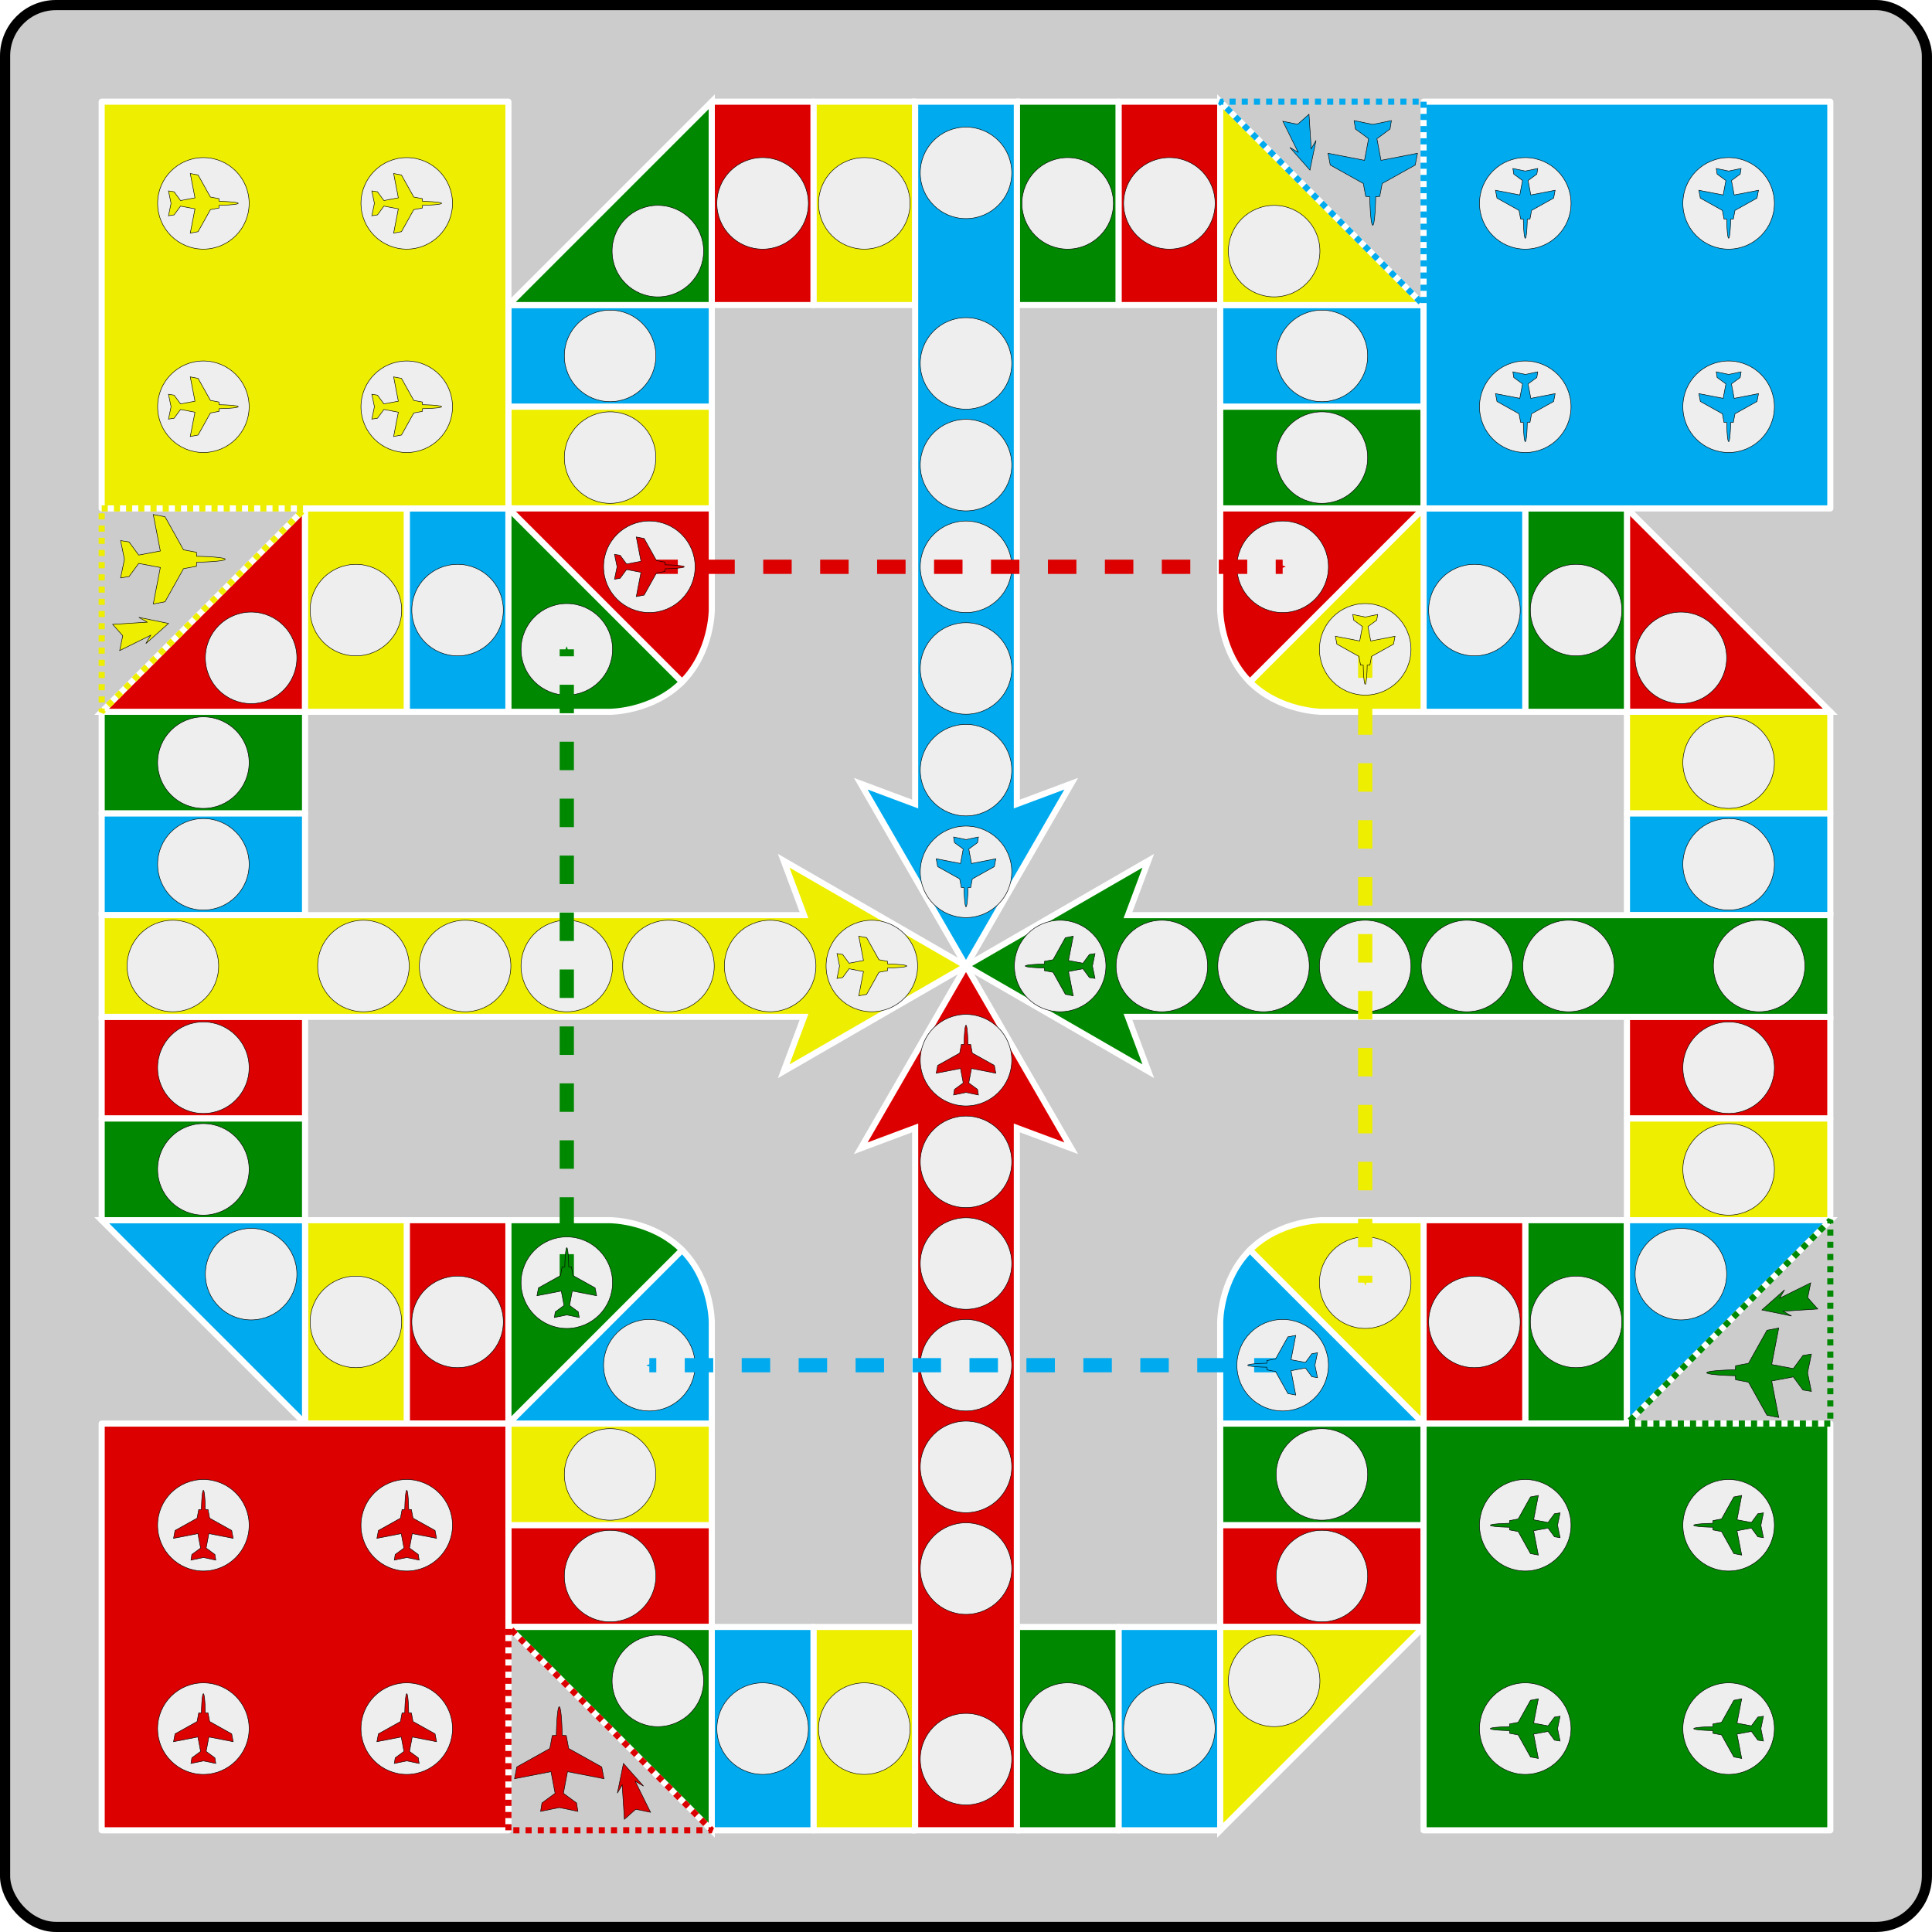<?xml version="1.0" encoding="UTF-8"?>
<!-- Created with Inkscape (http://www.inkscape.org/) -->
<svg width="950" height="950" version="1.1" viewBox="0 0 950 950" xmlns="http://www.w3.org/2000/svg" xmlns:cc="http://creativecommons.org/ns#" xmlns:dc="http://purl.org/dc/elements/1.1/" xmlns:rdf="http://www.w3.org/1999/02/22-rdf-syntax-ns#">
 <defs>
  <marker id="marker1583" overflow="visible" orient="auto">
   <path transform="scale(.2) rotate(180) translate(6)" d="m0 0 5-5-17.5 5 17.5 5-5-5z" fill="#0ae" fill-rule="evenodd" stroke="#0ae" stroke-width="1pt"/>
  </marker>
  <marker id="marker1555" overflow="visible" orient="auto">
   <path transform="scale(.2) rotate(180) translate(6)" d="m0 0 5-5-17.5 5 17.5 5-5-5z" fill="#ee0" fill-rule="evenodd" stroke="#ee0" stroke-width="1pt"/>
  </marker>
  <marker id="marker1533" overflow="visible" orient="auto">
   <path transform="scale(.2) rotate(180) translate(6)" d="m0 0 5-5-17.5 5 17.5 5-5-5z" fill="#d00" fill-rule="evenodd" stroke="#d00" stroke-width="1pt"/>
  </marker>
  <marker id="Arrow1Send" overflow="visible" orient="auto">
   <path transform="scale(.2) rotate(180) translate(6)" d="m0 0 5-5-17.5 5 17.5 5-5-5z" fill="#080" fill-rule="evenodd" stroke="#080" stroke-width="1pt"/>
  </marker>
 </defs>
 <g transform="translate(0 -172.52)">
  <g>
   <rect x="2.5" y="175.02" width="945" height="945" rx="25" ry="25" fill="#ccc" stroke="#000" stroke-linecap="round" stroke-linejoin="round" stroke-width="5"/>
   <g stroke="#fff" stroke-width="3">
    <g stroke-linecap="round" stroke-linejoin="round">
     <rect x="200" y="772.52" width="50" height="100" fill="#d00"/>
     <rect x="150" y="772.52" width="50" height="100" fill="#ee0"/>
     <rect x="250" y="872.52" width="100" height="50" fill="#ee0"/>
     <rect x="250" y="922.52" width="100" height="50" fill="#d00"/>
    </g>
    <path d="m150 772.52v100l-100-100z" fill="#0ae"/>
    <rect x="50" y="672.52" width="100" height="50" fill="#d00" stroke-linecap="round" stroke-linejoin="round"/>
    <rect x="50" y="722.52" width="100" height="50" fill="#080" stroke-linecap="round" stroke-linejoin="round"/>
    <path d="m350 972.52v100l-100-100z" fill="#080"/>
    <g stroke-linecap="round" stroke-linejoin="round">
     <rect x="400" y="972.52" width="50" height="100" fill="#ee0"/>
     <rect x="350" y="972.52" width="50" height="100" fill="#0ae"/>
     <rect x="50" y="522.52" width="100" height="50" fill="#080"/>
     <rect x="50" y="572.52" width="100" height="50" fill="#0ae"/>
    </g>
    <path d="m150 522.52v-100l-100 100z" fill="#d00"/>
    <g stroke-linecap="round" stroke-linejoin="round">
     <rect x="200" y="422.52" width="50" height="100" fill="#0ae"/>
     <rect x="150" y="422.52" width="50" height="100" fill="#ee0"/>
     <rect x="250" y="322.52" width="100" height="50" fill="#0ae"/>
     <rect x="250" y="372.52" width="100" height="50" fill="#ee0"/>
    </g>
    <path d="m350 322.52v-100l-100 100z" fill="#080"/>
    <g stroke-linecap="round" stroke-linejoin="round">
     <rect x="400" y="222.52" width="50" height="100" fill="#ee0"/>
     <rect x="350" y="222.52" width="50" height="100" fill="#d00"/>
     <rect x="550" y="972.52" width="50" height="100" fill="#0ae"/>
     <rect x="500" y="972.52" width="50" height="100" fill="#080"/>
     <rect x="550" y="222.52" width="50" height="100" fill="#d00"/>
     <rect x="500" y="222.52" width="50" height="100" fill="#080"/>
     <rect x="600" y="872.52" width="100" height="50" fill="#080"/>
     <rect x="600" y="922.52" width="100" height="50" fill="#d00"/>
     <rect x="600" y="322.52" width="100" height="50" fill="#0ae"/>
     <rect x="600" y="372.52" width="100" height="50" fill="#080"/>
    </g>
    <path d="m600 322.52v-100l100 100z" fill="#ee0"/>
    <path d="m800 522.52v-100l100 100z" fill="#d00"/>
    <g stroke-linecap="round" stroke-linejoin="round">
     <rect x="750" y="422.52" width="50" height="100" fill="#080"/>
     <rect x="700" y="422.52" width="50" height="100" fill="#0ae"/>
     <rect x="750" y="772.52" width="50" height="100" fill="#080"/>
     <rect x="700" y="772.52" width="50" height="100" fill="#d00"/>
     <rect x="800" y="672.52" width="100" height="50" fill="#d00"/>
     <rect x="800" y="722.52" width="100" height="50" fill="#ee0"/>
     <rect x="800" y="522.52" width="100" height="50" fill="#ee0"/>
     <rect x="800" y="572.52" width="100" height="50" fill="#0ae"/>
    </g>
    <g>
     <path d="m600 972.52v100l100-100z" fill="#ee0"/>
     <path d="m800 772.52v100l100-100z" fill="#0ae"/>
     <path d="m335.36 787.16-85.355 85.355h100v-50s1.3e-4 -20.711-14.645-35.355z" fill="#0ae"/>
     <path d="m335.36 787.16-85.355 85.355v-100h50s20.711-1.3e-4 35.355 14.645z" fill="#080"/>
     <path d="m614.64 787.16 85.355 85.355h-100v-50s-1.3e-4 -20.711 14.645-35.355z" fill="#0ae"/>
     <path d="m614.64 787.16 85.355 85.355v-100h-50s-20.711-1.3e-4 -35.355 14.645z" fill="#ee0"/>
     <path d="m614.64 507.88 85.355-85.355h-100v50s-1.3e-4 20.711 14.645 35.355z" fill="#d00"/>
     <path d="m614.64 507.88 85.355-85.355v100h-50s-20.711 1.3e-4 -35.355-14.645z" fill="#ee0"/>
     <path d="m335.36 507.88-85.355-85.355h100v50s1.3e-4 20.711-14.645 35.355z" fill="#d00"/>
     <path d="m335.36 507.88-85.355-85.355v100h50s20.711 1.3e-4 35.355-14.645z" fill="#080"/>
     <path d="m50 672.52 345.36-3.4e-4 -10 26.756 89.645-51.756-89.645-51.756 10 26.756-345.36 3.4e-4z" fill="#ee0"/>
     <path d="m500 1072.5v-345.36l26.756 10-51.756-89.645-51.756 89.645 26.756-10v345.36z" fill="#d00"/>
     <path d="m900 622.52-345.36-3e-4 10-26.756-89.645 51.756 89.645 51.756-10-26.756 345.36 3e-4z" fill="#080"/>
     <path d="m450 222.52 4e-5 345.36-26.756-10 51.756 89.645 51.756-89.645-26.756 10-4e-5 -345.36z" fill="#0ae"/>
    </g>
    <g stroke-linecap="round" stroke-linejoin="round">
     <rect x="50" y="872.52" width="200" height="200" fill="#d00"/>
     <rect x="50" y="222.52" width="200" height="200" fill="#ee0"/>
     <rect x="700" y="222.52" width="200" height="200" fill="#0ae"/>
     <rect x="700" y="872.52" width="200" height="200" fill="#080"/>
    </g>
   </g>
  </g>
  <g fill="none" stroke-dasharray="3, 3" stroke-linejoin="bevel" stroke-width="3">
   <path d="m250 1072.5v-100l100 100z" stroke="#d00"/>
   <path d="m50 422.52h100l-100 100z" stroke="#ee0"/>
   <path d="m700 222.52v100l-100-100z" stroke="#0ae"/>
   <path d="m900 872.52h-100l100-100z" stroke="#080"/>
  </g>
 </g>
 <g fill="#eee" stroke="#000" stroke-linecap="round" stroke-linejoin="round" stroke-width=".25">
  <circle cx="525" cy="850" r="22.5"/>
  <circle cx="575" cy="850" r="22.5"/>
  <circle cx="375" cy="850" r="22.5"/>
  <circle cx="425" cy="850" r="22.5"/>
  <circle cx="375" cy="100" r="22.5"/>
  <circle cx="425" cy="100" r="22.5"/>
  <circle cx="175" cy="300" r="22.5"/>
  <circle cx="225" cy="300" r="22.5"/>
  <circle cx="175" cy="650" r="22.5"/>
  <circle cx="225" cy="650" r="22.5"/>
  <circle cx="525" cy="100" r="22.5"/>
  <circle cx="575" cy="100" r="22.5"/>
  <circle cx="725" cy="300" r="22.5"/>
  <circle cx="775" cy="300" r="22.5"/>
  <circle cx="725" cy="650" r="22.5"/>
  <circle cx="775" cy="650" r="22.5"/>
  <circle cx="650" cy="725" r="22.5"/>
  <circle cx="650" cy="775" r="22.5"/>
  <circle cx="300" cy="725" r="22.5"/>
  <circle cx="300" cy="775" r="22.5"/>
  <circle cx="100" cy="525" r="22.5"/>
  <circle cx="100" cy="575" r="22.5"/>
  <circle cx="100" cy="375" r="22.5"/>
  <circle cx="100" cy="425" r="22.5"/>
  <circle cx="300" cy="175" r="22.5"/>
  <circle cx="300" cy="225" r="22.5"/>
  <circle cx="650" cy="175" r="22.5"/>
  <circle cx="650" cy="225" r="22.5"/>
  <circle cx="850" cy="375" r="22.5"/>
  <circle cx="850" cy="425" r="22.5"/>
  <circle cx="850" cy="525" r="22.5"/>
  <circle cx="850" cy="575" r="22.5"/>
  <circle cx="671.3" cy="319.29" r="22.5"/>
  <circle cx="630.71" cy="278.7" r="22.5"/>
  <circle cx="826.52" cy="323.48" r="22.5"/>
  <circle cx="826.52" cy="626.52" r="22.5"/>
  <circle cx="671.3" cy="630.71" r="22.5"/>
  <circle cx="630.71" cy="671.3" r="22.5"/>
  <circle cx="626.52" cy="826.52" r="22.5"/>
  <circle cx="323.48" cy="826.52" r="22.5"/>
  <circle cx="319.29" cy="671.3" r="22.5"/>
  <circle cx="278.7" cy="630.71" r="22.5"/>
  <circle cx="123.48" cy="626.52" r="22.5"/>
  <circle cx="123.48" cy="323.48" r="22.5"/>
  <circle cx="278.7" cy="319.29" r="22.5"/>
  <circle cx="319.29" cy="278.7" r="22.5"/>
  <circle cx="323.48" cy="123.48" r="22.5"/>
  <circle cx="626.52" cy="123.48" r="22.5"/>
  <circle cx="865" cy="475" r="22.5"/>
  <circle cx="475" cy="865" r="22.5"/>
  <circle cx="85" cy="475" r="22.5"/>
  <circle cx="475" cy="85" r="22.5"/>
  <circle cx="428.7" cy="475" r="22.5"/>
  <circle cx="378.7" cy="475" r="22.5"/>
  <circle cx="328.7" cy="475" r="22.5"/>
  <circle cx="278.7" cy="475" r="22.5"/>
  <circle cx="228.7" cy="475" r="22.5"/>
  <circle cx="178.7" cy="475" r="22.5"/>
  <circle cx="771.3" cy="475" r="22.5"/>
  <circle cx="721.3" cy="475" r="22.5"/>
  <circle cx="671.3" cy="475" r="22.5"/>
  <circle cx="621.3" cy="475" r="22.5"/>
  <circle cx="571.3" cy="475" r="22.5"/>
  <circle cx="521.3" cy="475" r="22.5"/>
  <circle cx="475" cy="521.3" r="22.5"/>
  <circle cx="475" cy="571.3" r="22.5"/>
  <circle cx="475" cy="621.3" r="22.5"/>
  <circle cx="475" cy="671.3" r="22.5"/>
  <circle cx="475" cy="721.3" r="22.5"/>
  <circle cx="475" cy="771.3" r="22.5"/>
  <circle cx="475" cy="178.7" r="22.5"/>
  <circle cx="475" cy="228.7" r="22.5"/>
  <circle cx="475" cy="278.7" r="22.5"/>
  <circle cx="475" cy="328.7" r="22.5"/>
  <circle cx="475" cy="378.7" r="22.5"/>
  <circle cx="475" cy="428.7" r="22.5"/>
  <circle cx="850" cy="100" r="22.5"/>
  <circle cx="750" cy="100" r="22.5"/>
  <circle cx="750" cy="200" r="22.5"/>
  <circle cx="850" cy="200" r="22.5"/>
  <circle cx="850" cy="750" r="22.5"/>
  <circle cx="750" cy="750" r="22.5"/>
  <circle cx="750" cy="850" r="22.5"/>
  <circle cx="850" cy="850" r="22.5"/>
  <circle cx="200" cy="750" r="22.5"/>
  <circle cx="100" cy="750" r="22.5"/>
  <circle cx="100" cy="850" r="22.5"/>
  <circle cx="200" cy="850" r="22.5"/>
  <circle cx="200" cy="100" r="22.5"/>
  <circle cx="100" cy="100" r="22.5"/>
  <circle cx="100" cy="200" r="22.5"/>
  <circle cx="200" cy="200" r="22.5"/>
 </g>
 <g fill="none" stroke-dasharray="14, 14" stroke-width="7">
  <path d="m630.71 671.3h-311.42" marker-end="url(#marker1583)" stroke="#0ae"/>
  <path d="m278.7 630.71v-311.42" marker-end="url(#Arrow1Send)" stroke="#080"/>
  <path d="m319.29 278.7h311.42" marker-end="url(#marker1533)" stroke="#d00"/>
  <path d="m671.3 319.29v311.42" marker-end="url(#marker1555)" stroke="#ee0"/>
 </g>
 <g stroke="#000" stroke-width=".25">
  <path d="m100 832.83a1 12 0 0 0-0.975 9.382l-1.321 0.066-0.801 4.235-10.834 6.054-0.736 3.862 11.958-2.314 1.34 7.085-4.306 3.166-0.438 2.772 6.112-1.258 6.112 1.258-0.438-2.772-4.306-3.166 1.34-7.085 11.958 2.314-0.736-3.862-10.834-6.054-0.801-4.235-1.321-0.066a1 12 0 0 0-0.975-9.382z" fill="#d00" stroke-linecap="round"/>
  <g fill="#080" stroke-linecap="round">
   <path d="m732.83 850a12 1 0 0 0 9.382 0.975l0.066 1.321 4.235 0.801 6.054 10.834 3.862 0.736-2.314-11.958 7.085-1.34 3.166 4.306 2.772 0.438-1.258-6.112 1.258-6.112-2.772 0.438-3.166 4.306-7.085-1.34 2.314-11.958-3.862 0.736-6.054 10.834-4.235 0.801-0.066 1.321a12 1 0 0 0-9.382 0.975z"/>
   <path d="m832.83 850a12 1 0 0 0 9.382 0.975l0.066 1.321 4.235 0.801 6.054 10.834 3.862 0.736-2.314-11.958 7.085-1.34 3.166 4.306 2.772 0.438-1.258-6.112 1.258-6.112-2.772 0.438-3.166 4.306-7.085-1.34 2.314-11.958-3.862 0.736-6.054 10.834-4.235 0.801-0.066 1.321a12 1 0 0 0-9.382 0.975z"/>
   <path d="m732.83 750a12 1 0 0 0 9.382 0.975l0.066 1.321 4.235 0.801 6.054 10.834 3.862 0.736-2.314-11.958 7.085-1.34 3.166 4.306 2.772 0.438-1.258-6.112 1.258-6.112-2.772 0.438-3.166 4.306-7.085-1.34 2.314-11.958-3.862 0.736-6.054 10.834-4.235 0.801-0.066 1.321a12 1 0 0 0-9.382 0.975z"/>
   <path d="m832.83 750a12 1 0 0 0 9.382 0.975l0.066 1.321 4.235 0.801 6.054 10.834 3.862 0.736-2.314-11.958 7.085-1.34 3.166 4.306 2.772 0.438-1.258-6.112 1.258-6.112-2.772 0.438-3.166 4.306-7.085-1.34 2.314-11.958-3.862 0.736-6.054 10.834-4.235 0.801-0.066 1.321a12 1 0 0 0-9.382 0.975z"/>
  </g>
  <g fill="#d00" stroke-linecap="round">
   <path d="m100 732.83a1 12 0 0 0-0.975 9.382l-1.321 0.066-0.801 4.235-10.834 6.054-0.736 3.862 11.958-2.314 1.34 7.085-4.306 3.166-0.438 2.772 6.112-1.258 6.112 1.258-0.438-2.772-4.306-3.166 1.34-7.085 11.958 2.314-0.736-3.862-10.834-6.054-0.801-4.235-1.321-0.066a1 12 0 0 0-0.975-9.382z"/>
   <path d="m275 839.24a1.5 18 0 0 0-1.462 14.073l-1.981 0.099-1.202 6.353-16.251 9.081-1.104 5.793 17.937-3.471 2.01 10.627-6.46 4.749-0.657 4.158 9.168-1.887 9.168 1.887-0.657-4.158-6.46-4.749 2.01-10.627 17.937 3.471-1.104-5.793-16.251-9.081-1.202-6.353-1.981-0.099a1.5 18 0 0 0-1.462-14.073z"/>
   <path d="m200 732.83a1 12 0 0 0-0.975 9.382l-1.321 0.066-0.801 4.235-10.834 6.054-0.736 3.862 11.958-2.314 1.34 7.085-4.306 3.166-0.438 2.772 6.112-1.258 6.112 1.258-0.438-2.772-4.306-3.166 1.34-7.085 11.958 2.314-0.736-3.862-10.834-6.054-0.801-4.235-1.321-0.066a1 12 0 0 0-0.975-9.382z"/>
  </g>
  <g fill="#ee0" stroke-linecap="round">
   <path d="m117.15 199.98a12 1 0 0 0-9.382-0.975l-0.066-1.321-4.235-0.801-6.054-10.834-3.862-0.736 2.314 11.958-7.085 1.34-3.166-4.306-2.772-0.438 1.258 6.112-1.258 6.112 2.772-0.438 3.166-4.306 7.085 1.34-2.314 11.958 3.862-0.736 6.054-10.834 4.235-0.801 0.066-1.321a12 1 0 0 0 9.382-0.975z"/>
   <path d="m117.15 99.983a12 1 0 0 0-9.382-0.975l-0.066-1.321-4.235-0.801-6.054-10.834-3.862-0.736 2.314 11.958-7.085 1.34-3.166-4.306-2.772-0.438 1.258 6.112-1.258 6.112 2.772-0.438 3.166-4.306 7.085 1.34-2.314 11.958 3.862-0.736 6.054-10.834 4.235-0.801 0.066-1.321a12 1 0 0 0 9.382-0.975z"/>
   <path d="m217.15 199.98a12 1 0 0 0-9.382-0.975l-0.066-1.321-4.235-0.801-6.054-10.834-3.862-0.736 2.314 11.958-7.085 1.34-3.166-4.306-2.772-0.438 1.258 6.112-1.258 6.112 2.772-0.438 3.166-4.306 7.085 1.34-2.314 11.958 3.862-0.736 6.054-10.834 4.235-0.801 0.066-1.321a12 1 0 0 0 9.382-0.975z"/>
   <path d="m217.15 99.983a12 1 0 0 0-9.382-0.975l-0.066-1.321-4.235-0.801-6.054-10.834-3.862-0.736 2.314 11.958-7.085 1.34-3.166-4.306-2.772-0.438 1.258 6.112-1.258 6.112 2.772-0.438 3.166-4.306 7.085 1.34-2.314 11.958 3.862-0.736 6.054-10.834 4.235-0.801 0.066-1.321a12 1 0 0 0 9.382-0.975z"/>
  </g>
  <g fill="#0ae" stroke-linecap="round">
   <path d="m750.02 217.15a1 12 0 0 0 0.975-9.382l1.321-0.066 0.801-4.235 10.834-6.054 0.736-3.862-11.958 2.314-1.34-7.085 4.306-3.166 0.438-2.772-6.112 1.258-6.112-1.258 0.438 2.772 4.306 3.166-1.34 7.085-11.958-2.314 0.736 3.862 10.834 6.054 0.801 4.235 1.321 0.066a1 12 0 0 0 0.975 9.382z"/>
   <path d="m750.02 117.15a1 12 0 0 0 0.975-9.382l1.321-0.066 0.801-4.235 10.834-6.054 0.736-3.862-11.958 2.314-1.34-7.085 4.306-3.166 0.438-2.772-6.112 1.258-6.112-1.258 0.438 2.772 4.306 3.166-1.34 7.085-11.958-2.314 0.736 3.862 10.834 6.054 0.801 4.235 1.321 0.066a1 12 0 0 0 0.975 9.382z"/>
   <path d="m850.02 217.15a1 12 0 0 0 0.975-9.382l1.321-0.066 0.801-4.235 10.834-6.054 0.736-3.862-11.958 2.314-1.34-7.085 4.306-3.166 0.438-2.772-6.112 1.258-6.112-1.258 0.438 2.772 4.306 3.166-1.34 7.085-11.958-2.314 0.736 3.862 10.834 6.054 0.801 4.235 1.321 0.066a1 12 0 0 0 0.975 9.382z"/>
   <path d="m850.02 117.15a1 12 0 0 0 0.975-9.382l1.321-0.066 0.801-4.235 10.834-6.054 0.736-3.862-11.958 2.314-1.34-7.085 4.306-3.166 0.438-2.772-6.112 1.258-6.112-1.258 0.438 2.772 4.306 3.166-1.34 7.085-11.958-2.314 0.736 3.862 10.834 6.054 0.801 4.235 1.321 0.066a1 12 0 0 0 0.975 9.382z"/>
   <path d="m613.54 671.3a12 1 0 0 0 9.382 0.975l0.066 1.321 4.235 0.801 6.054 10.834 3.862 0.736-2.314-11.958 7.085-1.34 3.166 4.306 2.772 0.438-1.258-6.112 1.258-6.112-2.772 0.438-3.166 4.306-7.085-1.34 2.314-11.958-3.862 0.736-6.054 10.834-4.235 0.801-0.066 1.321a12 1 0 0 0-9.382 0.975z"/>
  </g>
  <g stroke-linecap="round">
   <path d="m671.3 336.46a1 12 0 0 0 0.975-9.382l1.321-0.066 0.801-4.235 10.834-6.054 0.736-3.862-11.958 2.314-1.34-7.085 4.306-3.166 0.438-2.772-6.112 1.258-6.112-1.258 0.438 2.772 4.306 3.166-1.34 7.085-11.958-2.314 0.736 3.862 10.834 6.054 0.801 4.235 1.321 0.066a1 12 0 0 0 0.975 9.382z" fill="#ee0"/>
   <path d="m336.46 278.7a12 1 0 0 0-9.382-0.975l-0.066-1.321-4.235-0.801-6.054-10.834-3.862-0.736 2.314 11.958-7.085 1.34-3.166-4.306-2.772-0.438 1.258 6.112-1.258 6.112 2.772-0.438 3.166-4.306 7.085 1.34-2.314 11.958 3.862-0.736 6.054-10.834 4.235-0.801 0.066-1.321a12 1 0 0 0 9.382-0.975z" fill="#d00"/>
   <path d="m278.7 613.54a1 12 0 0 0-0.975 9.382l-1.321 0.066-0.801 4.235-10.834 6.054-0.736 3.862 11.958-2.314 1.34 7.085-4.306 3.166-0.438 2.772 6.112-1.258 6.112 1.258-0.438-2.772-4.306-3.166 1.34-7.085 11.958 2.314-0.736-3.862-10.834-6.054-0.801-4.235-1.321-0.066a1 12 0 0 0-0.975-9.382z" fill="#080"/>
   <path d="m200 832.83a1 12 0 0 0-0.975 9.382l-1.321 0.066-0.801 4.235-10.834 6.054-0.736 3.862 11.958-2.314 1.34 7.085-4.306 3.166-0.438 2.772 6.112-1.258 6.112 1.258-0.438-2.772-4.306-3.166 1.34-7.085 11.958 2.314-0.736-3.862-10.834-6.054-0.801-4.235-1.321-0.066a1 12 0 0 0-0.975-9.382z" fill="#d00"/>
   <path d="m110.76 275a18 1.5 0 0 0-14.073-1.462l-0.099-1.981-6.353-1.202-9.081-16.251-5.793-1.104 3.471 17.937-10.627 2.01-4.749-6.46-4.158-0.657 1.887 9.168-1.887 9.168 4.158-0.657 4.749-6.46 10.627 2.01-3.471 17.937 5.793-1.104 9.081-16.251 6.353-1.202 0.099-1.981a18 1.5 0 0 0 14.073-1.462z" fill="#ee0"/>
   <path d="m675 110.76a1.5 18 0 0 0 1.462-14.073l1.981-0.099 1.202-6.353 16.251-9.081 1.104-5.793-17.937 3.471-2.01-10.627 6.46-4.749 0.657-4.158-9.168 1.887-9.168-1.887 0.657 4.158 6.46 4.749-2.01 10.627-17.937-3.471 1.104 5.793 16.251 9.081 1.202 6.353 1.981 0.099a1.5 18 0 0 0 1.462 14.073z" fill="#0ae"/>
   <path d="m839.24 675a18 1.5 0 0 0 14.073 1.462l0.099 1.981 6.353 1.202 9.081 16.251 5.793 1.104-3.471-17.937 10.627-2.01 4.749 6.46 4.158 0.657-1.887-9.168 1.887-9.168-4.158 0.657-4.749 6.46-10.627-2.01 3.471-17.937-5.793 1.104-9.081 16.251-6.353 1.202-0.099 1.981a18 1.5 0 0 0-14.073 1.462z" fill="#080"/>
  </g>
  <g>
   <path d="m307.02 894.6-1.094-16.962-2.357 4.082 2.989-14.605 9.89 11.154-4.082-2.357 7.533 15.236-7.302-1.494z" fill="#d00"/>
   <path d="m55.396 307.02 16.962-1.094-4.082-2.357 14.605 2.989-11.154 9.89 2.357-4.082-15.236 7.533 1.494-7.302z" fill="#ee0"/>
   <path d="m643.66 56.17 1.094 16.962 2.357-4.082-2.989 14.605-9.89-11.154 4.082 2.357-7.533-15.236 7.302 1.494z" fill="#0ae"/>
   <path d="m893.83 643.66-16.962 1.094 4.082 2.357-14.605-2.989 11.154-9.89-2.357 4.082 15.236-7.533-1.494 7.302z" fill="#080"/>
  </g>
  <g stroke-linecap="round">
   <path d="m475 445.87a1 12 0 0 0 0.975-9.382l1.321-0.066 0.801-4.235 10.834-6.054 0.736-3.862-11.958 2.314-1.34-7.085 4.306-3.166 0.438-2.772-6.112 1.258-6.112-1.258 0.438 2.772 4.306 3.166-1.34 7.085-11.958-2.314 0.736 3.862 10.834 6.054 0.801 4.235 1.321 0.066a1 12 0 0 0 0.975 9.382z" fill="#0ae"/>
   <path d="m445.87 475a12 1 0 0 0-9.382-0.975l-0.066-1.321-4.235-0.801-6.054-10.834-3.862-0.736 2.314 11.958-7.085 1.34-3.166-4.306-2.772-0.438 1.258 6.112-1.258 6.112 2.772-0.438 3.166-4.306 7.085 1.34-2.314 11.958 3.862-0.736 6.054-10.834 4.235-0.801 0.066-1.321a12 1 0 0 0 9.382-0.975z" fill="#ee0"/>
   <path d="m475 504.13a1 12 0 0 0-0.975 9.382l-1.321 0.066-0.801 4.235-10.834 6.054-0.736 3.862 11.958-2.314 1.34 7.085-4.306 3.166-0.438 2.772 6.112-1.258 6.112 1.258-0.438-2.772-4.306-3.166 1.34-7.085 11.958 2.314-0.736-3.862-10.834-6.054-0.801-4.235-1.321-0.066a1 12 0 0 0-0.975-9.382z" fill="#d00"/>
   <path d="m504.13 475a12 1 0 0 0 9.382 0.975l0.066 1.321 4.235 0.801 6.054 10.834 3.862 0.736-2.314-11.958 7.085-1.34 3.166 4.306 2.772 0.438-1.258-6.112 1.258-6.112-2.772 0.438-3.166 4.306-7.085-1.34 2.314-11.958-3.862 0.736-6.054 10.834-4.235 0.801-0.066 1.321a12 1 0 0 0-9.382 0.975z" fill="#080"/>
  </g>
 </g>
</svg>
